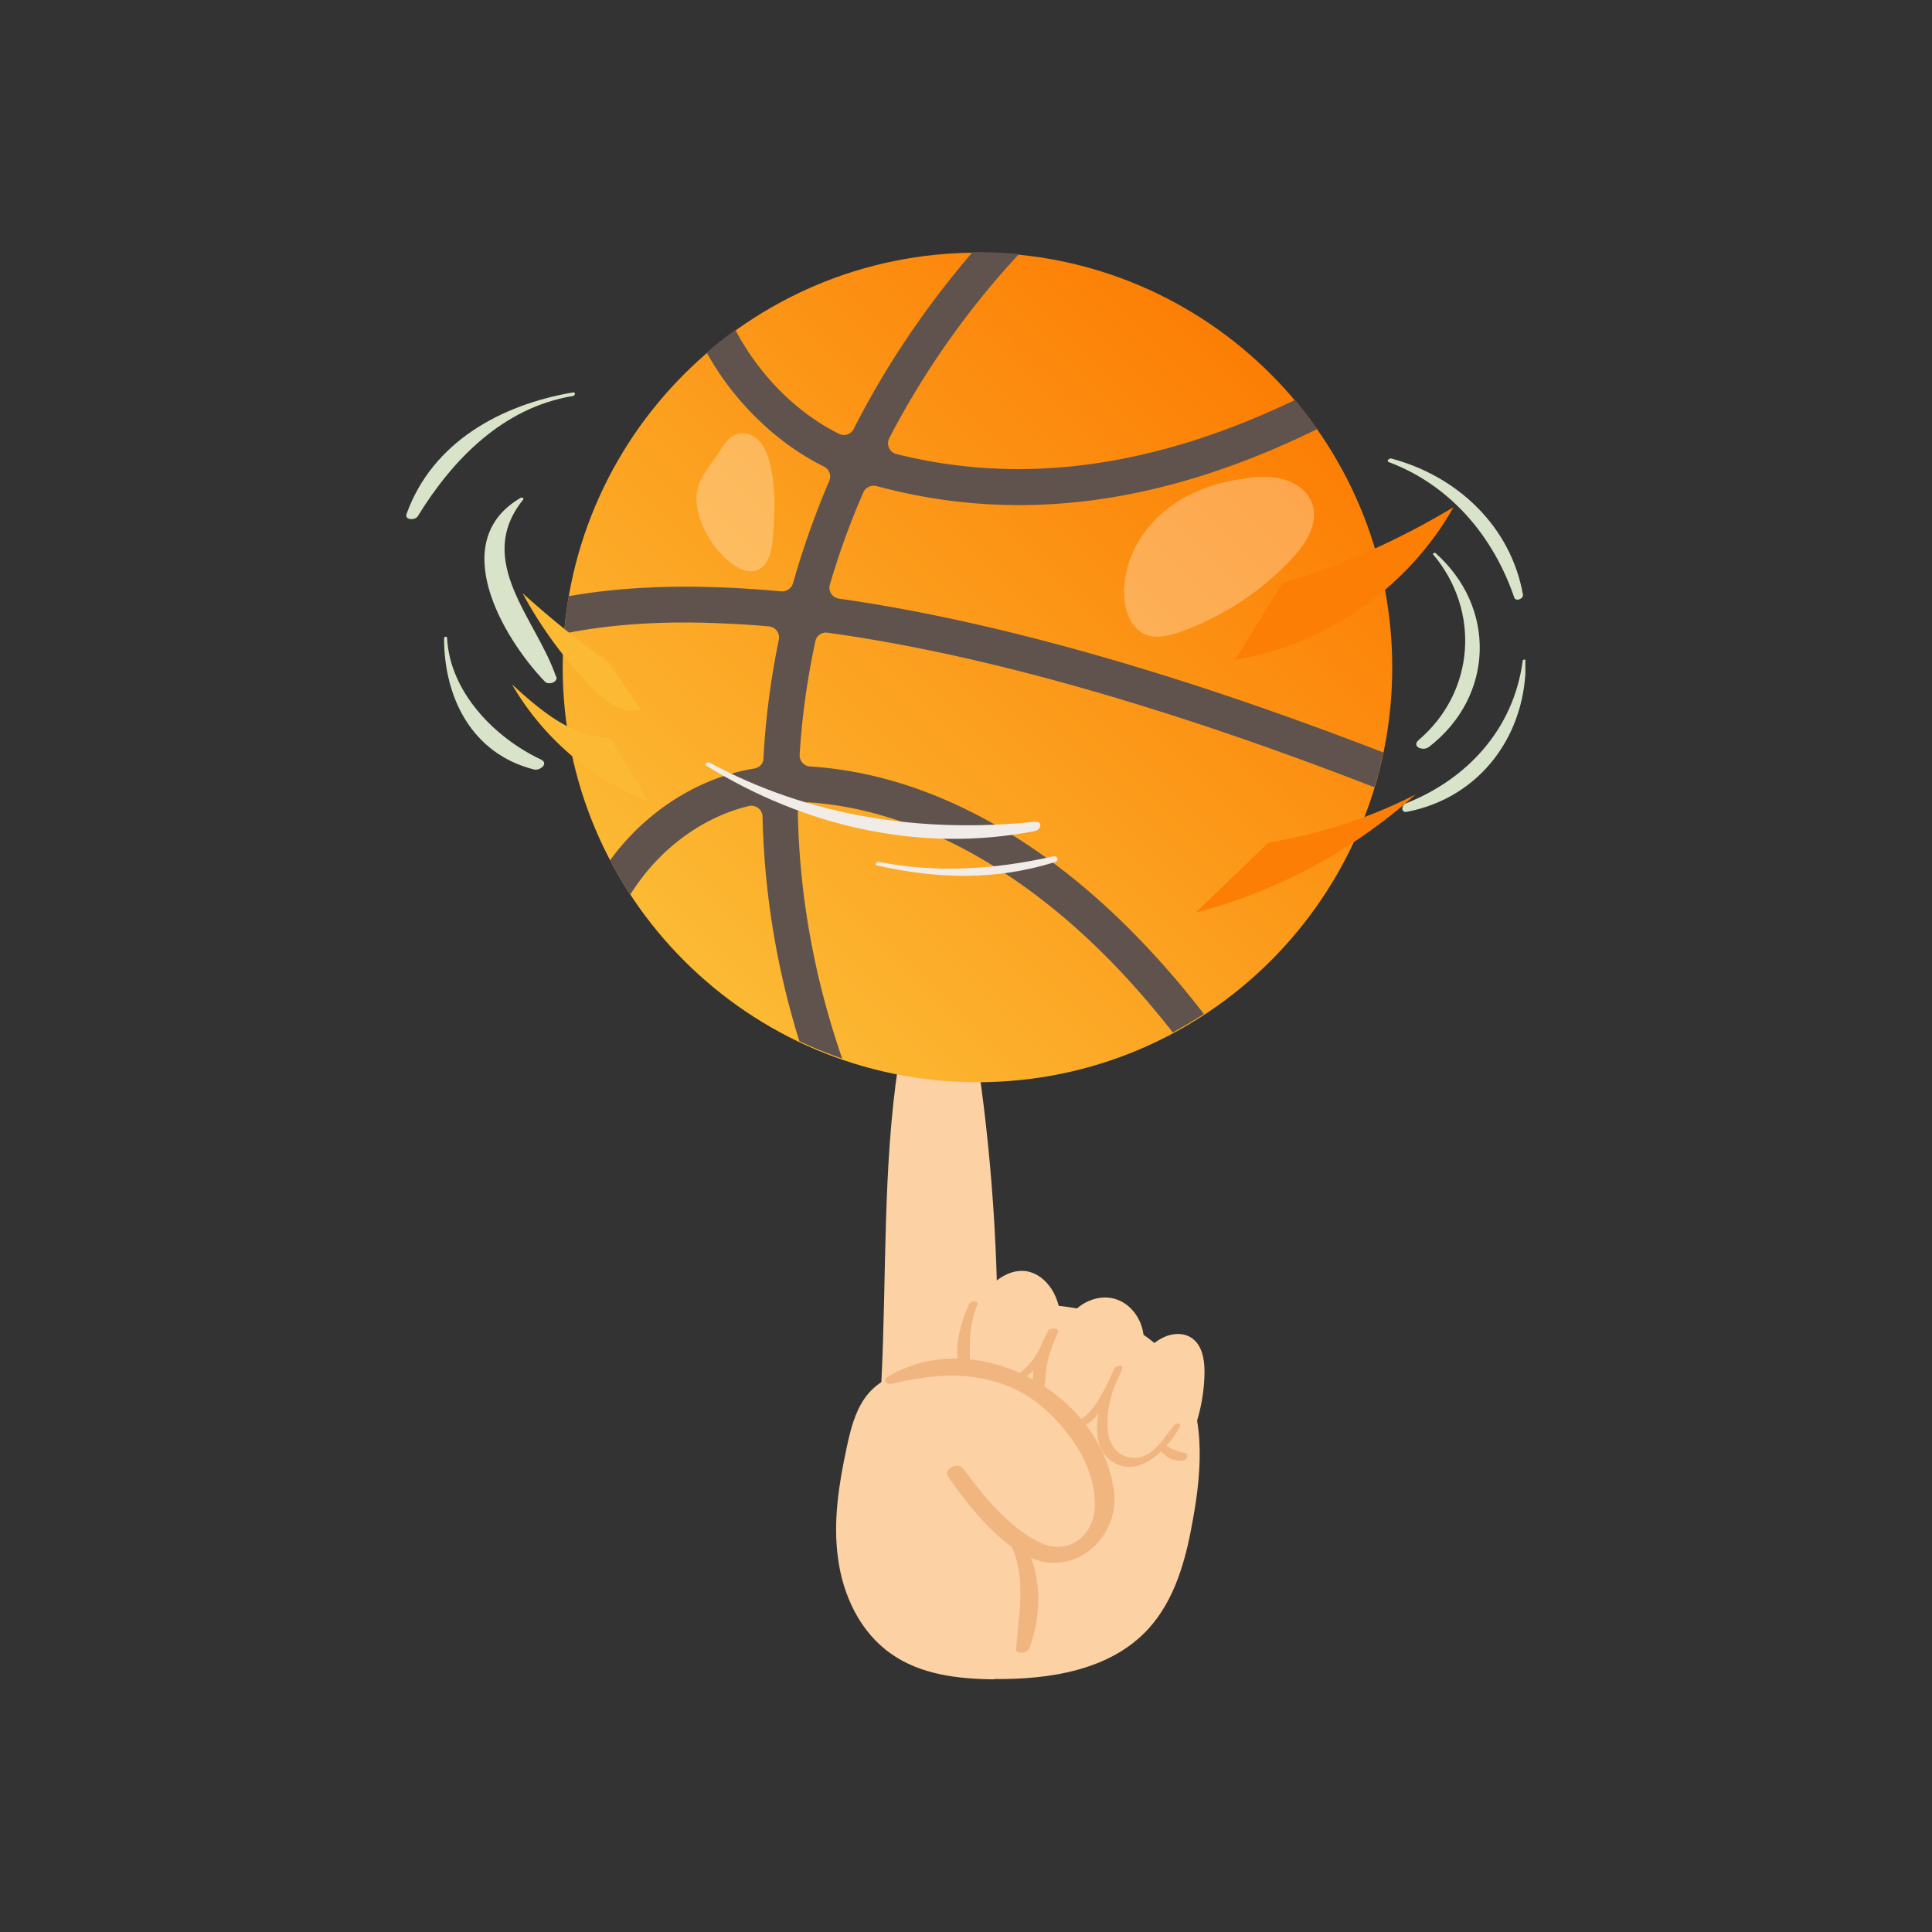 <svg xmlns="http://www.w3.org/2000/svg" id="Capa_1" viewBox="0 0 64 64"><rect x="0" y="0" width="64" height="64" fill="#333333" stroke="none"/><defs><linearGradient id="Degradado_sin_nombre_2" x1="22.67" x2="42.1" y1="34.18" y2="53.61" gradientTransform="matrix(1 0 0 -1 0 66)" gradientUnits="userSpaceOnUse"><stop offset="0" stop-color="#fcba34"/><stop offset="1" stop-color="#fc7e04"/></linearGradient><clipPath id="clippath"><path d="M13.46 8.36h37.07v47.27H13.46z" style="fill:none"/></clipPath><style>.cls-3{fill:#f1b580}.cls-4{fill:#fc7e04}.cls-5{fill:#f1ece8}.cls-6{fill:#fcd1a3}.cls-7{fill:#fcba34}.cls-8{fill:#d9e3c9}.cls-10{fill:#fff7f2;isolation:isolate;opacity:.3}</style></defs><g style="clip-path:url(#clippath);fill:none"><g id="Capa_1-2"><path id="Vector" d="M32.93 55.63c-1.2-.01-2.46-.16-3.43-.86-1.01-.71-1.58-1.93-1.74-3.15-.17-1.23.03-2.47.29-3.68.12-.56.26-1.13.58-1.6.32-.47.86-.83 1.43-.8-.15-.72.33-1.45.96-1.83.63-.37 1.39-.46 2.12-.49 1.07-.05 2.16-.02 3.2.28 1.03.3 2.01.89 2.62 1.77.99 1.43.87 3.34.56 5.05-.23 1.32-.59 2.68-1.5 3.66-1.25 1.35-3.25 1.66-5.09 1.64Z" class="cls-6"/><path id="Vector_2" d="M29.76 35.25c.1-.68.88-1.41 1.56-1.42.69 0 1 .86 1.1 1.55.49 3.42.69 6.89.61 10.35-.93.28-1.86.57-2.79.85-.26.08-.55.15-.78 0-.27-.17-.28-.55-.26-.87.17-3.46.04-7.03.56-10.46Z" class="cls-6"/><path id="Vector_3" d="M35.21 44.24c.05-.81.96-1.44 1.73-1.21.78.23 1.19 1.25.8 1.95.23-.25.45-.5.75-.65.29-.16.67-.2.95-.03.39.23.47.76.46 1.21a5.809 5.809 0 0 1-1.22 3.44c-.22.29-.5.57-.86.62-.53.07-1-.41-1.11-.93-.11-.52.04-1.06.19-1.57-.21.65-.58 1.29-1.17 1.64-.59.35-1.42.36-1.91-.12-.32-.32-.46-.79-.46-1.24s.11-.89.23-1.33c-.18.42-.37.85-.69 1.17-.32.32-.81.52-1.24.36-.44-.15-.69-.63-.72-1.09-.02-.46.14-.91.32-1.34.29-.66.63-1.29 1.03-1.89.41-.61 1.03-1.25 1.76-1.11.42.09.75.44.92.84.17.4.2.84.24 1.27Z" class="cls-6"/><path id="Vector_4" d="M36.89 49.33c-.46-3.21-4.6-5.46-7.48-3.72-.18.11-.04.27.12.23 1.29-.29 2.41-.43 3.69.01 1.06.37 1.89 1.19 2.48 2.12.34.54.54 1.15.57 1.79.05 1.01-.81 1.83-1.84 1.33-1.02-.5-1.87-1.55-2.53-2.45-.16-.22-.68.03-.49.28.71 1.02 2.16 2.93 3.58 2.85 1.24-.07 2.08-1.24 1.91-2.45Z" class="cls-3"/><path id="Vector_5" d="M33.23 50.33c-.08-.06-.27.04-.19.14 1.05 1.28.75 2.62.62 4.13-.02.24.38.16.44 0 .53-1.43.4-3.27-.87-4.27Z" class="cls-3"/><path id="Vector_6" d="M32.1 43.2c-.29.64-.5 1.44-.33 2.14.04.17.36.08.36-.08-.01-.73-.04-1.34.24-2.03.06-.16-.22-.15-.27-.03Z" class="cls-3"/><path id="Vector_7" d="M34.71 44.11c-.1.17-.19.37-.27.57-.2.37-.46.71-.85.91-.13.07-.03.23.09.17.22-.09.4-.21.56-.36-.04.27-.04.55.03.8.04.15.28.05.3-.06.06-.35.06-.71.14-1.07.07-.31.2-.62.33-.91.08-.18-.25-.2-.33-.07Z" class="cls-3"/><path id="Vector_8" d="M38.9 47.21c-.21.25-.38.52-.61.75-.63.64-1.48.32-1.59-.53-.06-.5.04-1.02.22-1.51.11-.23.19-.44.25-.57.06-.15-.2-.13-.25-.02-.06.12-.12.26-.19.41-.26.55-.7 1.33-1.14 1.33-.07 0-.19.1-.08.15.33.13.63-.08.88-.4-.12.67-.04 1.33.54 1.65.87.48 1.8-.54 2.15-1.2.07-.13-.12-.14-.19-.06Z" class="cls-3"/><path id="Vector_9" d="M39.26 48.14c-.2-.06-.45-.11-.62-.25-.09-.07-.31.06-.22.15.1.1.18.18.29.25.12.07.27.1.4.1.08 0 .15-.02.2-.09.05-.07.02-.15-.06-.18Z" class="cls-3"/><path id="Vector_10" d="M32.38 35.85c7.59 0 13.74-6.15 13.74-13.74S39.97 8.37 32.38 8.37s-13.74 6.15-13.74 13.74 6.15 13.74 13.74 13.74Z" style="fill:url(#Degradado_sin_nombre_2)"/><path id="Vector_11" d="M45.83 24.93c-1.93-.75-3.8-1.42-5.6-2.02-4.62-1.53-8.78-2.56-12.44-3.08a.364.364 0 0 1-.3-.46c.31-1.06.68-2.08 1.11-3.06.07-.16.25-.25.43-.21 4.62 1.25 9.42.66 14.61-1.89-.23-.33-.48-.65-.74-.96-4.7 2.25-9.05 2.83-13.21 1.79-.23-.06-.34-.32-.23-.53a27.99 27.99 0 0 1 4.29-6.09c-.51-.05-1.02-.07-1.53-.07-1.55 1.8-2.88 3.77-3.94 5.86-.09.18-.31.25-.49.16-1.4-.7-2.63-1.93-3.43-3.44-.32.23-.64.48-.95.75.51.92 1.17 1.74 1.92 2.42.6.55 1.27 1.01 1.97 1.36.17.09.25.29.17.47-.43 1.01-.8 2.03-1.11 3.08l-.09.31a.38.38 0 0 1-.39.27c-.78-.07-1.52-.12-2.25-.14-1.92-.06-3.5.07-4.79.3-.07.41-.12.83-.16 1.24 1.33-.27 3.05-.44 5.23-.34.49.02 1.01.05 1.56.1.22.02.37.22.33.44-.27 1.31-.44 2.62-.51 3.93 0 .17-.13.31-.31.34-1.66.27-3.29 1.22-4.47 2.65-.1.12-.2.25-.3.39.2.38.43.76.67 1.13.18-.28.37-.54.55-.76.91-1.1 2.12-1.87 3.38-2.17.23-.05.44.12.45.34a26.962 26.962 0 0 0 1.22 7.45c.46.22.94.41 1.42.58-1-2.89-1.42-5.62-1.47-8.12 0-.22.18-.39.39-.37 3.41.24 6.97 2.14 10.12 5.41.66.69 1.3 1.43 1.91 2.21.35-.19.69-.39 1.03-.61a28.98 28.98 0 0 0-2.08-2.42c-1.81-1.89-3.74-3.34-5.74-4.33-1.74-.86-3.5-1.34-5.23-1.45a.368.368 0 0 1-.34-.39c.08-1.33.27-2.59.52-3.76.04-.19.22-.31.41-.28 4.29.59 10.18 2.04 18.11 5.12.12-.39.22-.78.3-1.17Z" style="fill:#60534d"/><path id="Vector_12" d="M41.44 15.83c-1.05.1-2.11.45-2.91 1.14-.81.69-1.34 1.72-1.29 2.78.02.51.24 1.08.71 1.27.36.15.78.04 1.15-.09 1.41-.5 2.7-1.35 3.71-2.44.46-.49.88-1.16.66-1.8-.13-.38-.47-.65-.85-.78s-.79-.13-1.18-.09Z" class="cls-10"/><path id="Vector_13" d="M23.1 16.86c.15.68.54 1.32 1.08 1.76.25.21.59.38.89.27.39-.14.5-.64.53-1.06.07-.84.11-1.71-.11-2.53-.07-.25-.16-.49-.33-.68s-.43-.31-.68-.26c-.26.06-.45.28-.59.51-.47.74-.97 1.13-.78 1.99Z" class="cls-10"/><path id="Vector_14" d="M42.48 19.32c1.99-.59 3.89-1.45 5.67-2.52-1.49 2.65-4.22 4.57-7.23 5.05l1.56-2.53Z" class="cls-4"/><path id="Vector_15" d="M42.03 27.91c1.69-.28 3.33-.81 4.86-1.59a17.552 17.552 0 0 1-7.28 3.91l2.42-2.33Z" class="cls-4"/><path id="Vector_16" d="M20.14 21.93c-.99-.7-1.93-1.47-2.83-2.28.63 1.17 1.43 2.25 2.36 3.19.42.42.99.84 1.55.66l-1.08-1.57Z" class="cls-7"/><path id="Vector_17" d="M20.2 24.45c-1.26-.03-2.31-.93-3.24-1.78a9.074 9.074 0 0 0 4.53 3.89l-1.28-2.11Z" class="cls-7"/><path id="Vector_18" d="M47.54 18.31s-.1.02-.07.05c1.58 1.87 1.39 4.56-.47 6.15-.26.22.14.39.34.23 2.17-1.68 2.24-4.64.19-6.44Z" class="cls-8"/><path id="Vector_19" d="M50.44 21.9c-.3 2.24-1.82 3.9-3.86 4.71-.17.07-.18.33.04.28 2.45-.48 3.96-2.59 3.92-5.01 0-.05-.09-.03-.1 0Z" class="cls-8"/><path id="Vector_20" d="M18.42 22.42c-.65-1.92-2.73-3.83-1.09-5.87.04-.05-.05-.08-.08-.06-2.46 1.43-.61 4.62.8 6.09.11.12.44.03.38-.17Z" class="cls-8"/><path id="Vector_21" d="M17.92 25.16c-1.53-.72-3.02-2.23-3.11-4.03 0-.06-.1-.04-.1.01 0 1.97.92 3.83 2.98 4.35.2.05.5-.2.23-.33Z" class="cls-8"/><path id="Vector_22" d="M34.29 27.22c-3.73.39-7.47-.16-10.79-1.96-.06-.03-.19.05-.11.1 3.26 2.02 7.1 2.91 10.89 2.17.21-.04.27-.33.01-.3Z" class="cls-5"/><path id="Vector_23" d="M34.88 28.37c-1.9.43-3.85.56-5.77.18-.07-.01-.15.1-.06.12 2 .45 3.93.5 5.89-.11.16-.05.1-.22-.06-.19Z" class="cls-5"/><path id="Vector_24" d="M46.1 15.19c-.08-.02-.19.08-.09.12 2.03.76 3.46 2.46 4.15 4.48.05.15.31.05.29-.09-.4-2.26-2.17-3.93-4.36-4.51Z" class="cls-8"/><path id="Vector_25" d="M18.98 13c-2.36.4-4.65 1.63-5.51 4.02-.08.22.29.22.37.08 1.16-1.89 2.83-3.6 5.13-3.98.09-.01.11-.14 0-.12Z" class="cls-8"/></g></g></svg>